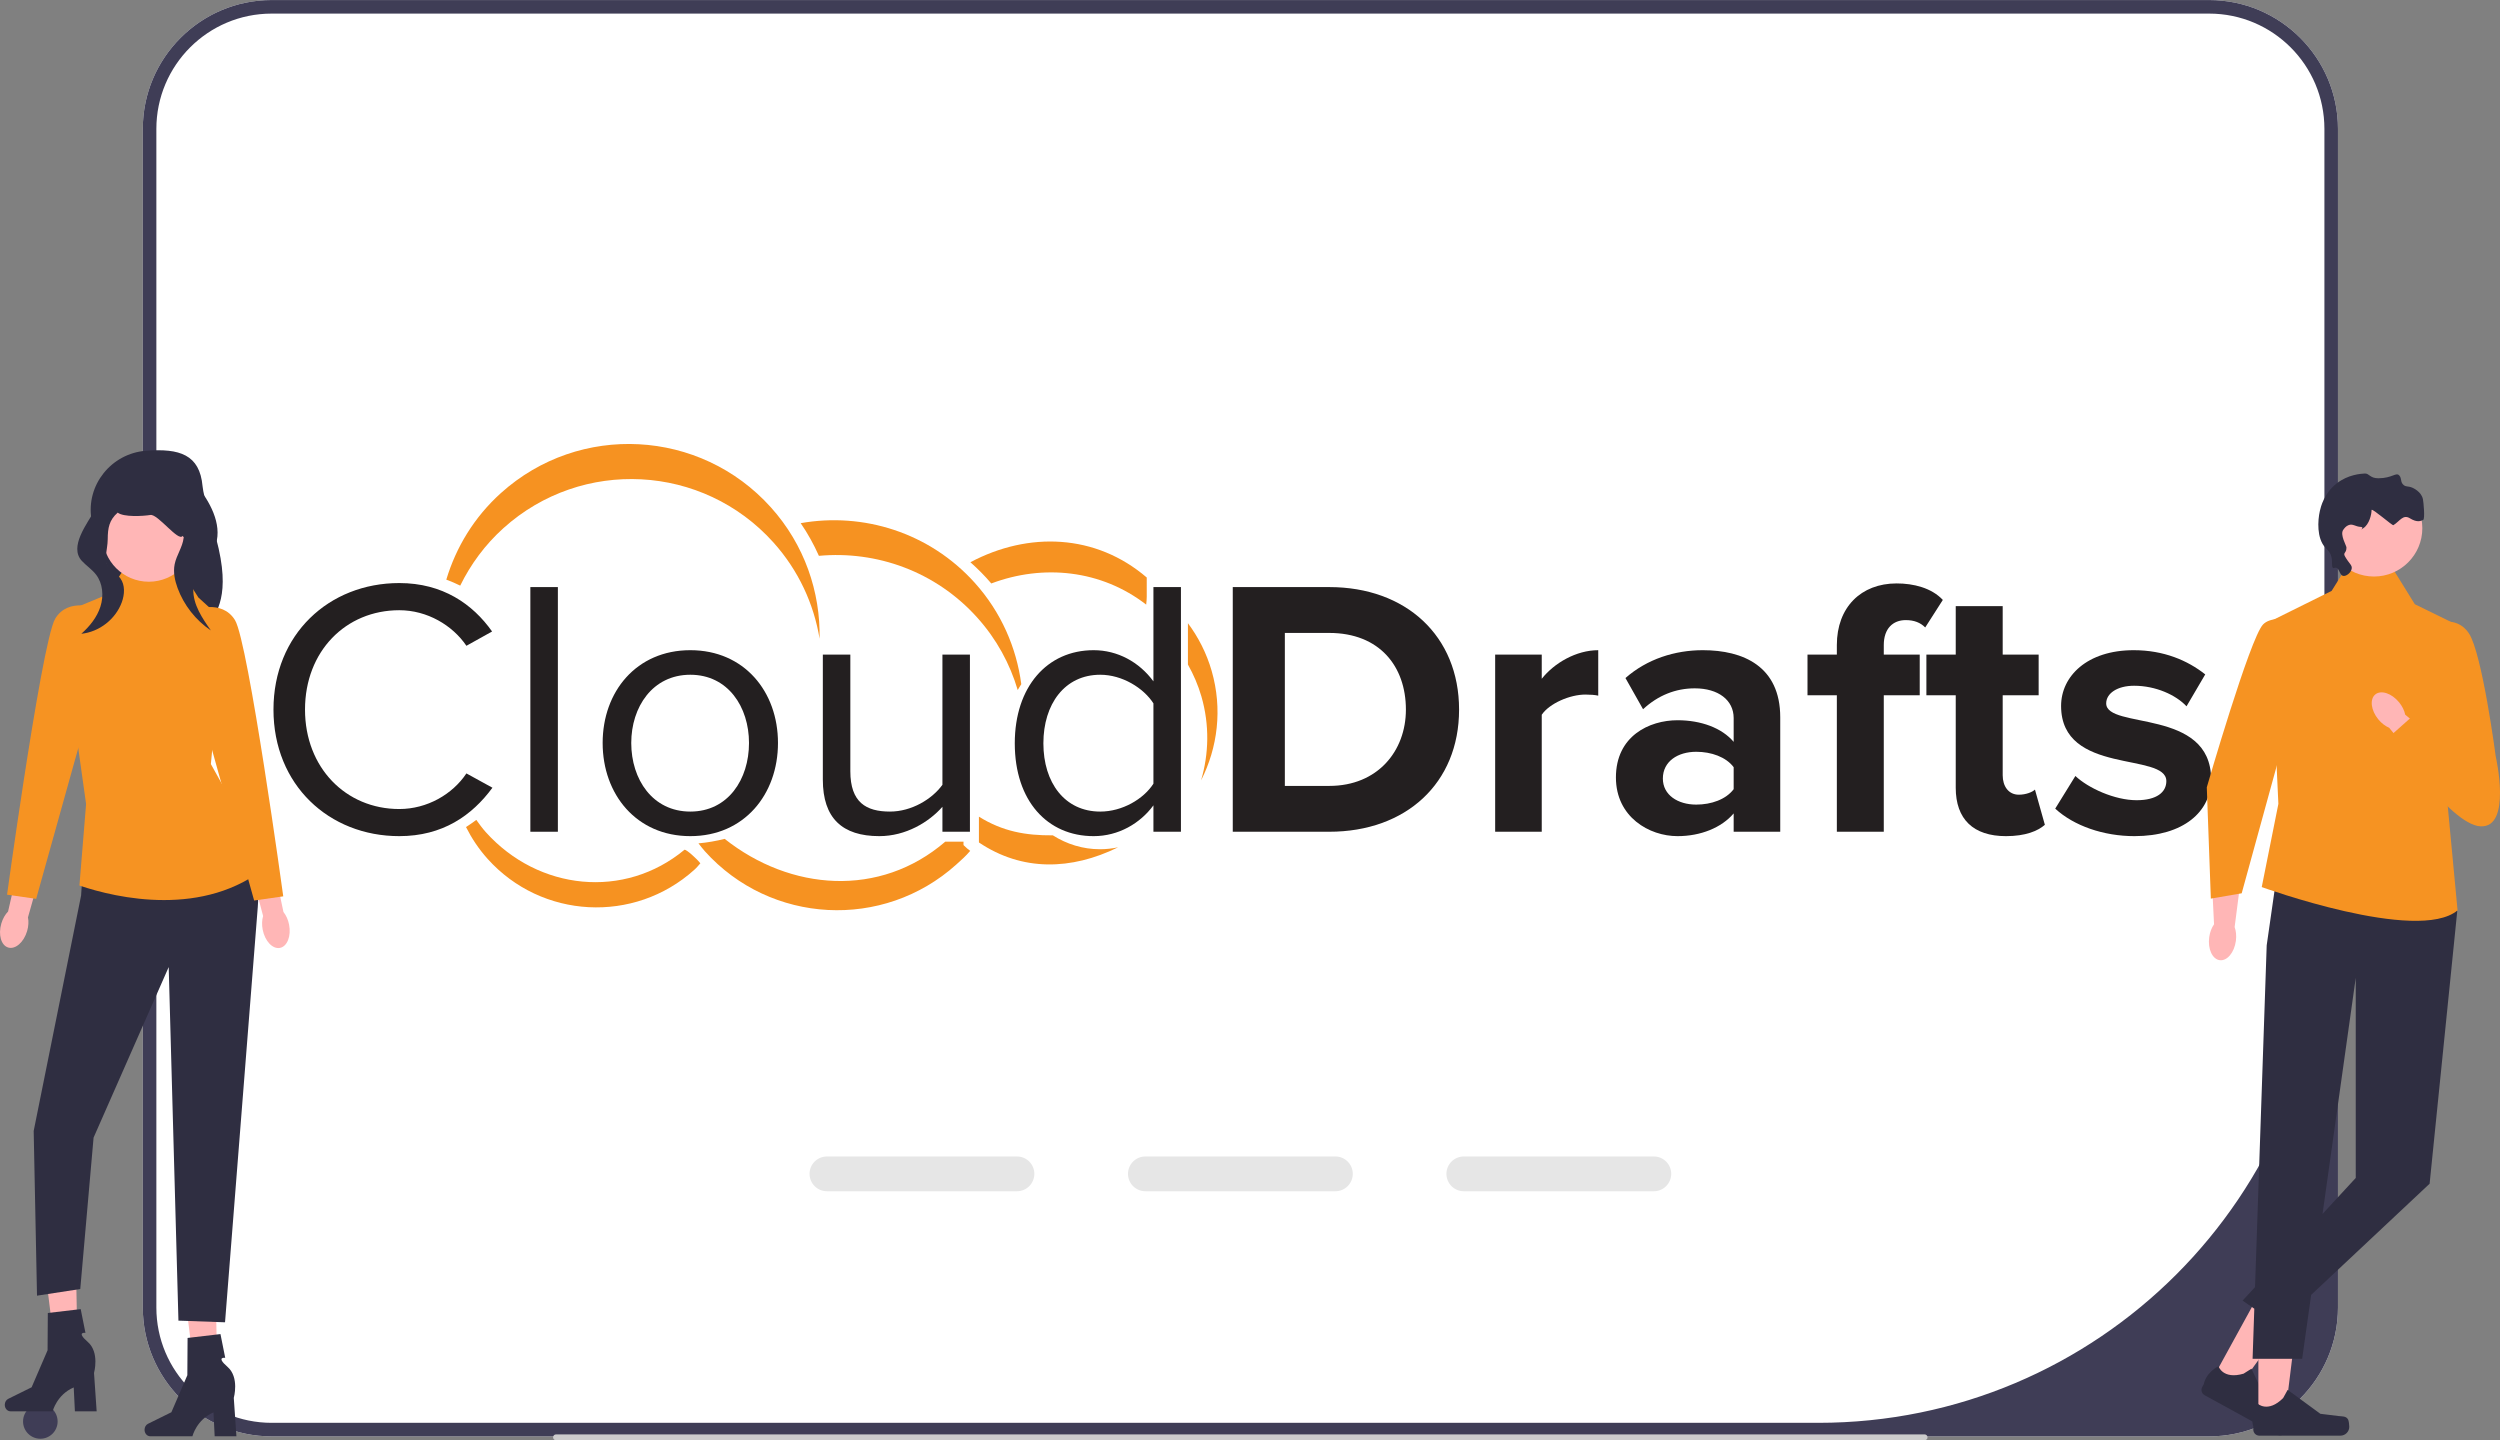 <?xml version="1.0" encoding="UTF-8" standalone="no"?>
<svg
   width="1012.524"
   height="583.322"
   viewBox="0 0 1012.524 583.322"
   version="1.1"
   id="svg30653"
   sodipodi:docname="undraw_clouddrafts_team_re_85gn.svg"
   xml:space="preserve"
   inkscape:version="1.2.2 (732a01da63, 2022-12-09)"
   xmlns:inkscape="http://www.inkscape.org/namespaces/inkscape"
   xmlns:sodipodi="http://sodipodi.sourceforge.net/DTD/sodipodi-0.dtd"
   xmlns="http://www.w3.org/2000/svg"
   xmlns:svg="http://www.w3.org/2000/svg"><rect x="0" y="0" width="1012.524" height="583.322" fill="#808080" stroke="none"/><defs
     id="defs30657"><clipPath
       clipPathUnits="userSpaceOnUse"
       id="clipPath8220"><path
         d="M 5495.119,6081 H 2886.015 V 0 h 2609.104 z"
         id="path8218" /></clipPath><clipPath
       clipPathUnits="userSpaceOnUse"
       id="clipPath8228"><path
         d="M -1696.42,9687.12 H 6052.53 V 982.357 h -7748.95 z"
         id="path8226" /></clipPath><clipPath
       clipPathUnits="userSpaceOnUse"
       id="clipPath8314"><path
         d="m -203.402,16.844 h -2610 V 6084 h 2610 z"
         id="path8312" /></clipPath><clipPath
       clipPathUnits="userSpaceOnUse"
       id="clipPath8322"><path
         d="M -1492.91,7649.19 H 5247.17 V -741.334 h -6740.08 z"
         id="path8320" /></clipPath><clipPath
       clipPathUnits="userSpaceOnUse"
       id="clipPath8212-1"><path
         d="M 0,6084 H 2610 V 0 H 0 Z"
         id="path8210-0" /></clipPath><clipPath
       clipPathUnits="userSpaceOnUse"
       id="clipPath8220-5"><path
         d="M 5495.119,6081 H 2886.015 V 0 h 2609.104 z"
         id="path8218-8" /></clipPath><clipPath
       clipPathUnits="userSpaceOnUse"
       id="clipPath8228-3"><path
         d="M -1696.42,9687.12 H 6052.53 V 982.357 h -7748.95 z"
         id="path8226-6" /></clipPath><clipPath
       clipPathUnits="userSpaceOnUse"
       id="clipPath8314-4"><path
         d="m -203.402,16.844 h -2610 V 6084 h 2610 z"
         id="path8312-4" /></clipPath><clipPath
       clipPathUnits="userSpaceOnUse"
       id="clipPath8322-5"><path
         d="M -1492.91,7649.19 H 5247.17 V -741.334 h -6740.08 z"
         id="path8320-2" /></clipPath><clipPath
       clipPathUnits="userSpaceOnUse"
       id="clipPath8212-18"><path
         d="M 0,6084 H 2610 V 0 H 0 Z"
         id="path8210-03" /></clipPath><clipPath
       clipPathUnits="userSpaceOnUse"
       id="clipPath8220-2"><path
         d="M 5495.119,6081 H 2886.015 V 0 h 2609.104 z"
         id="path8218-7" /></clipPath><clipPath
       clipPathUnits="userSpaceOnUse"
       id="clipPath8228-4"><path
         d="M -1696.42,9687.12 H 6052.53 V 982.357 h -7748.95 z"
         id="path8226-8" /></clipPath><clipPath
       clipPathUnits="userSpaceOnUse"
       id="clipPath8314-3"><path
         d="m -203.402,16.844 h -2610 V 6084 h 2610 z"
         id="path8312-0" /></clipPath><clipPath
       clipPathUnits="userSpaceOnUse"
       id="clipPath8322-9"><path
         d="M -1492.91,7649.19 H 5247.17 V -741.334 h -6740.08 z"
         id="path8320-5" /></clipPath><clipPath
       clipPathUnits="userSpaceOnUse"
       id="clipPath8212-8"><path
         d="M 0,6084 H 2610 V 0 H 0 Z"
         id="path8210-4" /></clipPath><clipPath
       clipPathUnits="userSpaceOnUse"
       id="clipPath8220-7"><path
         d="M 5495.119,6081 H 2886.015 V 0 h 2609.104 z"
         id="path8218-6" /></clipPath><clipPath
       clipPathUnits="userSpaceOnUse"
       id="clipPath8228-2"><path
         d="M -1696.42,9687.12 H 6052.53 V 982.357 h -7748.95 z"
         id="path8226-9" /></clipPath><clipPath
       clipPathUnits="userSpaceOnUse"
       id="clipPath8314-35"><path
         d="m -203.402,16.844 h -2610 V 6084 h 2610 z"
         id="path8312-6" /></clipPath><clipPath
       clipPathUnits="userSpaceOnUse"
       id="clipPath8322-4"><path
         d="M -1492.91,7649.19 H 5247.17 V -741.334 h -6740.08 z"
         id="path8320-3" /></clipPath><clipPath
       clipPathUnits="userSpaceOnUse"
       id="clipPath10623"><g
         id="g10627"
         transform="matrix(2.835,0,0,-2.835,949.492,4054.439)"><path
           d="M -334.96,-715.984 H 585.79 V 1430.316 h -920.75 z"
           id="path10625"
           style="stroke-width:0.353" /></g></clipPath><clipPath
       clipPathUnits="userSpaceOnUse"
       id="clipPath10629"><g
         id="g10633"
         transform="matrix(2.835,0,0,-2.835,-317.84,-1574.67)"><path
           d="M -334.96,-715.984 H 585.79 V 1430.316 h -920.75 z"
           id="path10631"
           style="stroke-width:0.353" /></g></clipPath><clipPath
       clipPathUnits="userSpaceOnUse"
       id="clipPath10635"><g
         id="g10639"
         transform="matrix(2.835,0,0,-2.835,-180.44,-1355.315)"><path
           d="M -334.96,-715.984 H 585.79 V 1430.316 h -920.75 z"
           id="path10637"
           style="stroke-width:0.353" /></g></clipPath><clipPath
       clipPathUnits="userSpaceOnUse"
       id="clipPath10641"><g
         id="g10645"
         transform="matrix(2.835,0,0,-2.835,-237.982,-1689.53)"><path
           d="M -334.96,-715.984 H 585.79 V 1430.316 h -920.75 z"
           id="path10643"
           style="stroke-width:0.353" /></g></clipPath><clipPath
       clipPathUnits="userSpaceOnUse"
       id="clipPath10647"><g
         id="g10651"
         transform="matrix(2.835,0,0,-2.835,330.499,-1354.737)"><path
           d="M -334.96,-715.984 H 585.79 V 1430.316 h -920.75 z"
           id="path10649"
           style="stroke-width:0.353" /></g></clipPath><clipPath
       clipPathUnits="userSpaceOnUse"
       id="clipPath10653"><g
         id="g10657"
         transform="matrix(2.835,0,0,-2.835,9.829,-1364.61)"><path
           d="M -334.96,-715.984 H 585.79 V 1430.316 h -920.75 z"
           id="path10655"
           style="stroke-width:0.353" /></g></clipPath><clipPath
       clipPathUnits="userSpaceOnUse"
       id="clipPath10659"><g
         id="g10663"
         transform="matrix(2.835,0,0,-2.835,-83.69,-1558.343)"><path
           d="M -334.96,-715.984 H 585.79 V 1430.316 h -920.75 z"
           id="path10661"
           style="stroke-width:0.353" /></g></clipPath><clipPath
       clipPathUnits="userSpaceOnUse"
       id="clipPath10665"><g
         id="g10669"
         transform="matrix(2.835,0,0,-2.835,224.414,-1775.937)"><path
           d="M -334.96,-715.984 H 585.79 V 1430.316 h -920.75 z"
           id="path10667"
           style="stroke-width:0.353" /></g></clipPath><clipPath
       clipPathUnits="userSpaceOnUse"
       id="clipPath10671"><g
         id="g10675"
         transform="matrix(2.835,0,0,-2.835,-1355.398,-1405.247)"><path
           d="M -334.96,-715.984 H 585.79 V 1430.316 h -920.75 z"
           id="path10673"
           style="stroke-width:0.353" /></g></clipPath><clipPath
       clipPathUnits="userSpaceOnUse"
       id="clipPath10677"><g
         id="g10681"
         transform="matrix(2.835,0,0,-2.835,-1233.045,-1430.975)"><path
           d="M -334.96,-715.984 H 585.79 V 1430.316 h -920.75 z"
           id="path10679"
           style="stroke-width:0.353" /></g></clipPath><clipPath
       clipPathUnits="userSpaceOnUse"
       id="clipPath10683"><g
         id="g10687"
         transform="matrix(2.835,0,0,-2.835,-1086.811,-1376.822)"><path
           d="M -334.96,-715.984 H 585.79 V 1430.316 h -920.75 z"
           id="path10685"
           style="stroke-width:0.353" /></g></clipPath><clipPath
       clipPathUnits="userSpaceOnUse"
       id="clipPath10689"><g
         id="g10693"
         transform="matrix(2.835,0,0,-2.835,-959.893,-1429.169)"><path
           d="M -334.96,-715.984 H 585.79 V 1430.316 h -920.75 z"
           id="path10691"
           style="stroke-width:0.353" /></g></clipPath><clipPath
       clipPathUnits="userSpaceOnUse"
       id="clipPath10695"><g
         id="g10699"
         transform="matrix(2.835,0,0,-2.835,-666.541,-1376.822)"><path
           d="M -334.96,-715.984 H 585.79 V 1430.316 h -920.75 z"
           id="path10697"
           style="stroke-width:0.353" /></g></clipPath><clipPath
       clipPathUnits="userSpaceOnUse"
       id="clipPath10701"><g
         id="g10705"
         transform="matrix(2.835,0,0,-2.835,-556.751,-1527.056)"><path
           d="M -334.96,-715.984 H 585.79 V 1430.316 h -920.75 z"
           id="path10703"
           style="stroke-width:0.353" /></g></clipPath><clipPath
       clipPathUnits="userSpaceOnUse"
       id="clipPath10707"><g
         id="g10711"
         transform="matrix(2.835,0,0,-2.835,-246.209,-1435.932)"><path
           d="M -334.96,-715.984 H 585.79 V 1430.316 h -920.75 z"
           id="path10709"
           style="stroke-width:0.353" /></g></clipPath><clipPath
       clipPathUnits="userSpaceOnUse"
       id="clipPath10713"><g
         id="g10717"
         transform="matrix(2.835,0,0,-2.835,13.32,-1376.822)"><path
           d="M -334.96,-715.984 H 585.79 V 1430.316 h -920.75 z"
           id="path10715"
           style="stroke-width:0.353" /></g></clipPath><clipPath
       clipPathUnits="userSpaceOnUse"
       id="clipPath10719"><g
         id="g10723"
         transform="matrix(2.835,0,0,-2.835,251.222,-1485.994)"><path
           d="M -334.96,-715.984 H 585.79 V 1430.316 h -920.75 z"
           id="path10721"
           style="stroke-width:0.353" /></g></clipPath><clipPath
       clipPathUnits="userSpaceOnUse"
       id="clipPath10725"><g
         id="g10729"><path
           d="M -334.96,-715.984 H 585.79 V 1430.316 h -920.75 z"
           id="path10727"
           style="stroke-width:0.353" /></g></clipPath><clipPath
       clipPathUnits="userSpaceOnUse"
       id="clipPath10731"><g
         id="g10735"
         transform="matrix(2.835,0,0,-2.835,836.12,-1527.056)"><path
           d="M -334.96,-715.984 H 585.79 V 1430.316 h -920.75 z"
           id="path10733"
           style="stroke-width:0.353" /></g></clipPath><clipPath
       clipPathUnits="userSpaceOnUse"
       id="clipPath10737"><g
         id="g10741"
         transform="matrix(2.835,0,0,-2.835,949.492,4054.439)"><path
           d="M -334.96,-715.984 H 585.79 V 1430.316 h -920.75 z"
           id="path10739"
           style="stroke-width:0.353" /></g></clipPath><filter
       id="filter-remove-color"
       x="0"
       y="0"
       width="1"
       height="1"><feColorMatrix
         color-interpolation-filters="sRGB"
         values="0 0 0 0 1 0 0 0 0 1 0 0 0 0 1 0 0 0 1 0"
         id="feColorMatrix2415" /></filter></defs><sodipodi:namedview
     id="namedview30655"
     pagecolor="#505050"
     bordercolor="#ffffff"
     borderopacity="1"
     inkscape:showpageshadow="0"
     inkscape:pageopacity="0"
     inkscape:pagecheckerboard="1"
     inkscape:deskcolor="#505050"
     showgrid="false"
     inkscape:zoom="0.5374496"
     inkscape:cx="497.72109"
     inkscape:cy="311.65713"
     inkscape:current-layer="svg30653" /><g
     id="g673"
     transform="matrix(2.744,0,0,2.744,-261.383,-514.065)"><path
       d="M 421.315,187.349 H 135.355 c -10.49,0 -19.02,8.53 -19.02,19.02 v 173.96 c 0,10.49 8.53,19.02 19.02,19.02 H 421.315 c 10.49,0 19.02,-8.53 19.02,-19.02 V 206.369 c 0,-10.49 -8.53,-19.02 -19.02,-19.02 z"
       fill="#ffffff"
       id="path30585" /><path
       d="M 421.315,187.349 H 135.355 c -10.49,0 -19.02,8.53 -19.02,19.02 v 173.96 c 0,10.49 8.53,19.02 19.02,19.02 H 421.315 c 10.49,0 19.02,-8.53 19.02,-19.02 V 206.369 c 0,-10.49 -8.53,-19.02 -19.02,-19.02 z m 17.02,135.304 c 0,41.254 -33.443,74.696 -74.696,74.696 H 135.355 c -9.4,0 -17.02,-7.62 -17.02,-17.02 V 206.369 c 0,-9.4 7.62,-17.02 17.02,-17.02 H 421.315 c 9.4,0 17.02,7.62 17.02,17.02 z"
       fill="#3f3d56"
       id="path30587" /><path
       d="m 245.365,358.036 h -28.06 c -1.41,0 -2.56,1.15 -2.56,2.56 0,1.42 1.15,2.57 2.56,2.57 h 28.06 c 1.41,0 2.56,-1.15 2.56,-2.57 0,-1.41 -1.15,-2.56 -2.56,-2.56 z"
       fill="#e6e6e6"
       id="path30597" /><path
       d="m 292.365,358.036 h -28.06 c -1.41,0 -2.56,1.15 -2.56,2.56 0,1.42 1.15,2.57 2.56,2.57 h 28.06 c 1.41,0 2.56,-1.15 2.56,-2.57 0,-1.41 -1.15,-2.56 -2.56,-2.56 z"
       fill="#e6e6e6"
       id="path30599" /><path
       d="m 339.365,358.036 h -28.06 c -1.41,0 -2.56,1.15 -2.56,2.56 0,1.42 1.15,2.57 2.56,2.57 h 28.06 c 1.41,0 2.56,-1.15 2.56,-2.57 0,-1.41 -1.15,-2.56 -2.56,-2.56 z"
       fill="#e6e6e6"
       id="path30601" /><g
       id="g4436"
       transform="matrix(0.12,0,0,0.12,135.62,252.872)"><path
         fill-rule="nonzero"
         fill="#231f20"
         fill-opacity="1"
         d="m -3.75e-6,326.708 c 0,-92.492 68.133,-155.648 154.754,-155.648 53.227,0 90.219,25.723 114.137,59.559 l -31.57,17.602 c -17.156,-25.293 -48.297,-43.758 -82.566,-43.758 -65.871,0 -115.953,50.508 -115.953,122.246 0,71.281 50.082,122.289 115.953,122.289 34.27,-0.016 65.41,-18.082 82.566,-43.793 l 32.008,17.586 C 244.074,457.103 207.98,482.349 154.754,482.349 68.133,482.349 -3.75e-6,419.193 -3.75e-6,326.708"
         id="path2650" /><path
         fill-rule="nonzero"
         fill="#231f20"
         fill-opacity="1"
         d="m 315.961,176.013 h 33.844 v 300.93 h -33.844 z m 0,0"
         id="path2652" /><path
         fill-rule="nonzero"
         fill="#231f20"
         fill-opacity="1"
         d="m 584.898,367.771 c 0,-44.223 -25.715,-83.926 -72.188,-83.926 -46.469,0 -72.645,39.703 -72.645,83.926 0,44.656 26.176,84.371 72.645,84.371 46.473,0 72.188,-39.715 72.188,-84.371 m -180.016,0 c 0,-63.172 41.508,-114.141 107.828,-114.141 66.336,0 107.824,50.969 107.824,114.141 0,63.145 -41.488,114.578 -107.824,114.578 -66.32,0 -107.828,-51.434 -107.828,-114.578"
         id="path2654" /><path
         fill-rule="nonzero"
         fill="#231f20"
         fill-opacity="1"
         d="m 822.801,476.943 v -30.68 c -16.699,18.965 -45.133,36.086 -77.613,36.086 -45.578,0 -69.48,-22.094 -69.48,-69.473 V 259.029 h 33.824 v 143.473 c 0,38.359 19.426,49.641 48.746,49.641 26.609,0 51.871,-15.359 64.523,-32.949 V 259.029 h 33.828 v 217.914 z m 0,0"
         id="path2656" /><path
         fill-rule="nonzero"
         fill="#231f20"
         fill-opacity="1"
         d="M 1082.332,417.833 V 319.037 c -12.176,-18.934 -38.352,-35.195 -65.402,-35.195 -43.785,0 -69.953,36.094 -69.953,84.359 0,48.273 26.168,83.941 69.953,83.941 27.051,0 53.227,-15.359 65.402,-34.309 m 0,59.109 v -32.473 c -16.238,22.113 -42.855,37.879 -73.551,37.879 -56.848,0 -96.988,-43.312 -96.988,-114.148 0,-69.453 39.703,-114.57 96.988,-114.57 29.336,0 55.945,14.434 73.551,38.336 V 176.013 h 33.84 v 300.93 z m 0,0"
         id="path2658" /><path
         fill-rule="nonzero"
         fill="#231f20"
         fill-opacity="1"
         d="m 1392.871,326.708 c 0,-53.242 -32.484,-94.297 -94.281,-94.297 h -54.613 v 188.156 h 54.613 c 59.539,0 94.281,-42.883 94.281,-93.859 M 1179.918,476.943 V 176.013 h 118.672 c 94.281,0 159.688,60.023 159.688,150.695 0,90.676 -65.406,150.234 -159.688,150.234 z m 0,0"
         id="path2660" /><path
         fill-rule="nonzero"
         fill="#231f20"
         fill-opacity="1"
         d="M 1502.66,476.943 V 259.029 h 57.301 v 29.773 c 15.348,-19.395 42.414,-35.172 69.484,-35.172 v 55.926 c -4.078,-0.898 -9.473,-1.344 -15.793,-1.344 -18.945,0 -44.219,10.824 -53.691,24.816 v 143.914 z m 0,0"
         id="path2662" /><path
         fill-rule="nonzero"
         fill="#231f20"
         fill-opacity="1"
         d="m 1796.016,424.595 v -27.066 c -9.488,-12.602 -27.555,-18.934 -46.039,-18.934 -22.559,0 -41.051,11.719 -41.051,32.926 0,20.305 18.492,32.039 41.051,32.039 18.484,0 36.551,-6.332 46.039,-18.965 m 0,52.348 v -22.555 c -14.898,17.586 -40.621,27.961 -69.047,27.961 -34.73,0 -75.781,-23.438 -75.781,-72.191 0,-50.977 41.051,-70.367 75.781,-70.367 28.887,0 54.598,9.48 69.047,26.605 v -29.305 c 0,-22.117 -18.969,-36.535 -47.84,-36.535 -23.457,0 -45.117,8.555 -63.598,25.695 l -21.66,-38.363 c 26.617,-23.438 60.895,-34.258 95.18,-34.258 49.625,0 95.203,19.84 95.203,82.531 v 140.781 z m 0,0"
         id="path2664" /><path
         fill-rule="nonzero"
         fill="#231f20"
         fill-opacity="1"
         d="M 1922.93,476.943 V 309.111 h -36.102 v -50.082 h 36.102 v -11.715 c 0,-46.469 29.742,-75.805 73.519,-75.805 20.754,0 42.852,5.418 56.836,20.289 l -21.66,33.863 c -5.852,-5.887 -13.523,-9.035 -23.906,-9.035 -15.781,0 -27.062,10.375 -27.062,30.688 v 11.715 h 44.207 v 50.082 h -44.207 v 167.832 z m 0,0"
         id="path2666" /><path
         fill-rule="nonzero"
         fill="#231f20"
         fill-opacity="1"
         d="M 2069.164,422.791 V 309.111 h -36.098 v -50.082 h 36.098 v -59.543 h 57.754 v 59.543 h 44.227 v 50.082 h -44.227 v 98.363 c 0,13.523 7.195,23.902 19.844,23.902 8.59,0 16.691,-3.148 19.84,-6.301 l 12.188,43.312 c -8.555,7.633 -23.922,13.961 -47.805,13.961 -40.164,0 -61.82,-20.77 -61.82,-59.559"
         id="path2668" /><path
         fill-rule="nonzero"
         fill="#231f20"
         fill-opacity="1"
         d="m 2191.519,448.517 24.812,-40.164 c 15.785,14.918 48.289,29.805 75.34,29.805 24.816,0 36.535,-9.93 36.535,-23.473 0,-36.09 -129.461,-6.766 -129.461,-92.484 0,-36.531 32.039,-68.57 89.309,-68.57 37,0 66.324,12.613 87.992,29.785 l -23.023,39.238 c -13.066,-13.996 -37.883,-25.281 -64.5,-25.281 -20.754,0 -34.297,9.48 -34.297,21.668 0,32.484 129.031,5.418 129.031,93.387 0,39.715 -33.836,69.922 -94.293,69.922 -37.906,0 -74.426,-12.617 -97.445,-33.832"
         id="path2670" /><path
         fill-rule="nonzero"
         fill="#f69221"
         fill-opacity="1"
         d="m 611.707,77.83 c -86.777,-96.48 -235.371,-104.332 -331.848,-17.559 -33.09,29.773 -55.348,66.898 -67.285,106.598 5.863,2.156 11.57,4.605 17.117,7.355 12.777,-26.031 30.371,-50.207 53.27,-70.801 96.461,-86.785 245.051,-78.937 331.836,17.543 31.098,34.566 49.844,75.836 56.914,118.559 1.105,-57.5 -18.5,-115.57 -60.004,-161.695"
         id="path2672" /><path
         fill-rule="nonzero"
         fill="#f69221"
         fill-opacity="1"
         d="M 919.809,295.423 C 913.856,250.541 895.106,206.904 862.535,170.708 806.684,108.638 725.059,83.837 648.473,97.396 c 8.66,12.617 16.105,26.078 22.406,40.184 70.746,-6.508 143.555,19.023 194.711,75.914 23.887,26.523 40.328,57.066 49.824,89.168 1.351,-2.488 2.949,-4.824 4.394,-7.238"
         id="path2674" /><path
         fill-rule="nonzero"
         fill="#f69221"
         fill-opacity="1"
         d="m 826.293,489.158 c -80.434,69.246 -190.414,60.695 -271.32,-3.449 -10.48,2.605 -21.207,4.539 -32.242,5.52 2.602,3.258 5.062,6.582 7.883,9.715 80.852,89.887 219.293,97.219 309.191,16.375 6.992,-6.301 11.203,-9.914 17.188,-16.855 -5.551,-4.422 -1.918,-1.176 -8.227,-7.105 0,-2.098 -0.191,-1.332 0,-4.199 z m 0,0"
         id="path2676" /><path
         fill-rule="nonzero"
         fill="#f69221"
         fill-opacity="1"
         d="m 505.621,499.029 c -73.887,61.352 -179.699,50.41 -244.504,-21.633 -4.309,-4.785 -7.957,-9.918 -11.648,-15.016 -4.117,3.066 -8.312,6.031 -12.656,8.809 6.988,13.859 15.77,27.117 26.664,39.219 66.426,73.852 180.172,79.867 254.027,13.449 4.137,-3.711 3.848,-4.094 7.551,-8.09 -4.387,-5.676 -17.012,-16.949 -19.434,-16.738"
         id="path2678" /><path
         fill-rule="nonzero"
         fill="#f69221"
         fill-opacity="1"
         d="m 1074.102,164.236 c -62.543,-53.676 -145.387,-56.797 -216.895,-18.793 9.145,8.121 17.801,16.773 25.684,26.125 63.848,-24.047 135.355,-16.75 190.547,26.023 0.926,-10.332 0.664,-4.289 0.664,-33.355"
         id="path2680" /><path
         fill-rule="nonzero"
         fill="#f69221"
         fill-opacity="1"
         d="m 1016.559,498.451 c -21.18,0 -40.934,-6.301 -57.918,-17.078 -33.602,0.242 -61.648,-4.773 -90.945,-22.973 v 29.836 l 0.047,1.91 c 53.293,35.832 113.656,34.141 171.109,5.938 -7.215,1.535 -14.656,2.367 -22.293,2.367"
         id="path2682" /><path
         fill-rule="nonzero"
         fill="#f69221"
         fill-opacity="1"
         d="m 1153.961,279.095 c -6.281,-21.824 -16.422,-41.457 -29.199,-58.676 v 50.891 c 6.844,12.199 12.562,25.262 16.609,39.301 10.09,35.031 9.176,70.594 -0.465,103.176 20.457,-40.211 26.535,-87.922 13.055,-134.691"
         id="path2684" /></g></g><path
     d="m 224.002,582.132 c 0,0.66 0.53,1.19 1.19,1.19 h 554.29 c 0.66,0 1.19,-0.53 1.19,-1.19 0,-0.66 -0.53,-1.19 -1.19,-1.19 H 225.192 c -0.66,0 -1.19,0.53 -1.19,1.19 z"
     fill="#cccccc"
     id="path30583" /><g
     id="g707"
     transform="translate(498.002,182.354)"><g
       id="g30567"><polygon
         points="406.892,382.063 430.976,348.653 417.264,341.13 397.601,376.965 "
         fill="#ffb6b6"
         id="polygon30563" /><path
         d="m 429.547,394.222 v 0 c 0.022,0.646 -0.688,2.302 -0.999,2.869 v 0 c -0.956,1.741 -3.142,2.379 -4.884,1.423 l -28.771,-15.789 c -1.188,-0.652 -1.623,-2.144 -0.971,-3.332 l 0.657,-1.198 c 0,0 0.552,-4.381 5.918,-7.211 0,0 1.735,5.473 10.164,3.018 l 3.2,-2.027 6.954,14.871 6.004,4.326 c 1.314,0.946 2.672,1.432 2.727,3.05 l 1.1e-4,6e-5 z"
         fill="#2f2e41"
         id="path30565" /></g><g
       id="g30573"><polygon
         points="427.262,392.75 432.303,351.874 416.662,351.875 416.665,392.751 "
         fill="#ffb6b6"
         id="polygon30569" /><path
         d="m 452.973,392.51 v 0 c 0.33,0.556 0.504,2.349 0.504,2.996 v 0 c 0,1.986 -1.61,3.597 -3.597,3.597 H 417.061 c -1.355,0 -2.454,-1.099 -2.454,-2.454 v -1.366 c 0,0 -1.624,-4.107 1.719,-9.168 0,0 4.154,3.963 10.362,-2.244 l 1.831,-3.316 13.251,9.691 7.345,0.904 c 1.607,0.198 3.032,-0.031 3.858,1.361 h 1.3e-4 z"
         fill="#2f2e41"
         id="path30571" /></g><polygon
       points="497.205,186.709 488.444,170.536 424.426,169.862 420.032,200.523 414.318,367.982 434.396,367.982 456.098,213.664 456.098,294.725 410.274,344.396 424.803,354.504 486.016,297.061 "
       fill="#2f2e41"
       id="polygon30575" /><path
       d="m 471.26,48.205 -18.925,-0.856 -6.008,9.616 -24.992,12.384 3.428,73.873 -6.739,33.694 c 0,0 63.138,22.911 79.311,9.433 l -4.511,-47.844 3.511,-68.156 -16.314,-7.993 z"
       fill="#f69322"
       id="path30577" /><circle
       cx="463.492"
       cy="31.571"
       r="19.572"
       fill="#ffb6b6"
       id="circle30579" /><path
       d="m 448.021,47.561 c 1.421,0.139 1.502,2.89 2.853,3.303 1.236,0.378 3.391,-1.242 3.603,-3.003 0.169,-1.403 -1.019,-1.875 -2.703,-4.804 -0.99,-1.722 0.617,-1.26 0.56,-3.707 -0.017,-0.729 -2.7,-5.161 -1.311,-7.103 0.46,-0.643 1.111,-1.554 2.252,-1.952 1.717,-0.599 2.639,0.627 4.804,0.751 2.07,0.119 -1.339,2.078 1.061,0.542 2.453,-1.571 3.383,-5.652 3.369,-7.413 -0.014,-1.811 -0.417,1.604 0,0 0.21,-0.808 8.423,6.419 8.824,6.175 2.586,-1.571 3.886,-4.516 6.675,-2.805 3.026,1.857 4.396,1.116 5.391,0.674 0.817,-0.364 0.144,-7.306 -0.097,-8.433 -0.662,-3.098 -4.089,-4.547 -4.354,-4.654 -1.772,-0.719 -2.421,-0.194 -3.453,-1.051 -1.466,-1.217 -0.633,-2.672 -1.802,-3.904 -1.288,-1.357 -2.8,1.128 -8.36,1.173 -3.574,0.029 -3.717,-2.035 -5.603,-1.924 -1.564,0.092 -6.756,0.397 -11.411,4.054 -5.039,3.958 -6.372,9.427 -6.756,11.11 -0.898,3.934 -1.265,10.946 2.102,14.714 0.807,0.903 2.043,1.859 2.552,3.753 0.575,2.136 -0.09,4.292 0.751,4.654 0.352,0.152 0.529,-0.201 1.051,-0.15 z"
       fill="#2f2e41"
       id="path30581" /><path
       d="m 396.743,197.26 c 0.276,-2.066 0.994,-3.898 1.963,-5.272 l -2.202,-44.703 16.736,-2.235 -6.196,48.052 c 0.574,1.58 0.784,3.537 0.508,5.602 -0.632,4.719 -3.563,8.221 -6.548,7.822 -2.985,-0.399 -4.892,-4.547 -4.261,-9.266 v 0 z"
       fill="#ffb6b6"
       id="path30593" /><path
       d="m 439.689,71.129 c 0,0 -15.86,-5.99 -21.135,-0.561 -5.275,5.429 -22.784,65.953 -22.784,65.953 l 1.64,45.076 12.494,-2.156 29.785,-108.312 z"
       fill="#f69322"
       id="path30595" /><path
       d="m 473.644,102.078 c 1.309,1.601 2.147,3.365 2.481,5.002 l 33.912,28.692 -9.809,13.697 -30.604,-37.074 c -1.538,-0.653 -3.099,-1.826 -4.408,-3.427 -2.989,-3.657 -3.526,-8.165 -1.199,-10.067 2.327,-1.902 6.638,-0.48 9.627,3.178 v 0 z"
       fill="#ffb6b6"
       id="path30609" /><path
       d="m 487.096,70.78 c 0,0 9.434,-4.717 14.825,3.369 5.391,8.087 10.878,49.892 10.878,49.892 0,0 6.643,28.952 -6.16,28.278 -12.804,-0.674 -36.304,-36.835 -36.304,-36.835 l 9,-8 1.023,-9.749 6.739,-26.955 z"
       fill="#f69322"
       id="path30611" /></g><g
     id="g691"
     transform="translate(-35.998,182.354)"><circle
       cx="52.335"
       cy="393.349"
       r="7"
       fill="#3f3d56"
       id="circle30537" /><path
       d="m 36.536,191.666 c 0.586,-1.983 1.572,-3.669 2.737,-4.867 l 4.393,-19.242 9.095,2.358 -5.435,19.265 c 0.326,1.639 0.236,3.589 -0.35,5.572 -1.34,4.53 -4.762,7.511 -7.645,6.658 -2.883,-0.852 -4.133,-5.216 -2.794,-9.745 z"
       fill="#ffb6b6"
       id="path30539" /><g
       id="g30545"><polygon
         points="124.072,378.759 115.464,378.962 110.666,340.291 123.369,339.991 "
         fill="#ffb6b6"
         id="polygon30541" /><path
         d="m 94.54,396.716 v 0 c 0,1.454 1.032,2.633 2.305,2.633 h 17.085 c 0,0 1.681,-6.758 8.536,-9.667 l 0.473,9.667 h 8.814 l -1.068,-15.544 c 0,0 2.358,-8.316 -2.539,-12.567 -4.897,-4.251 -0.931,-3.659 -0.931,-3.659 l -1.926,-9.621 -13.318,1.566 -0.098,15.102 -6.463,14.99 -9.48,4.683 c -0.844,0.417 -1.39,1.367 -1.39,2.417 l -1.1e-4,3e-5 z"
         fill="#2f2e41"
         id="path30543" /></g><g
       id="g30551"><polygon
         points="67.466,368.65 58.858,368.853 54.06,330.183 66.763,329.882 "
         fill="#ffb6b6"
         id="polygon30547" /><path
         d="m 37.934,386.608 v 0 c 0,1.454 1.032,2.633 2.305,2.633 h 17.085 c 0,0 1.681,-6.758 8.536,-9.667 l 0.473,9.667 h 8.814 l -1.068,-15.544 c 0,0 2.358,-8.316 -2.539,-12.567 -4.897,-4.251 -0.931,-3.659 -0.931,-3.659 l -1.926,-9.621 -13.318,1.566 -0.098,15.102 -6.463,14.99 -9.48,4.683 c -0.844,0.417 -1.39,1.367 -1.39,2.417 l -1.1e-4,3e-5 z"
         fill="#2f2e41"
         id="path30549" /></g><path
       d="M 121.406,70.497 90.408,75.888 C 88.272,70.423 73.935,33.34 73.049,27.988 70.747,14.075 81.12,1.248 95.183,0.199 h 5e-5 c 13.488,-1.007 21.705,1.519 22.853,14.367 0.402,4.503 4.267,16.567 5.448,20.931 6.516,24.077 -0.52,29.87 -2.078,35.001 z"
       fill="#2f2e41"
       id="path30553" /><path
       d="m 70.865,149.341 -2.022,30.998 -19.205,95.354 1.348,66.714 17.521,-2.696 5.391,-61.323 30.423,-69.072 3.945,143.199 18.869,0.674 13.261,-168.168 c 1.013,-12.849 -2.354,-25.663 -9.554,-36.353 v -2e-5 l -59.975,0.674 z"
       fill="#2f2e41"
       id="path30555" /><path
       d="M 109.95,49.607 H 85.218 l -5.593,8.76 -19.542,8.087 10.782,76.822 -2.696,33.02 c 15.235,5.17 50.592,13.171 76.165,-7.947 l -22.929,-41.246 5.391,-57.953 -10.445,-9.503 -6.402,-10.039 z"
       fill="#f69322"
       id="path30557" /><path
       d="m 75.245,64.096 c 0,0 -11.456,-4.717 -16.847,4.043 -2.934,4.767 -8.462,37.473 -12.892,66.298 -3.711,24.144 -6.651,45.565 -6.651,45.565 l 11.793,1.685 13.174,-47.16 10.075,-36.064 z"
       fill="#f69322"
       id="path30559" /><circle
       cx="96.267"
       cy="34.565"
       r="18.686"
       fill="#ffb6b6"
       id="circle30561" /><path
       d="m 142.395,194.221 c -0.402,-2.028 -0.312,-3.979 0.163,-5.581 l -5.046,-19.081 9.15,-2.136 4.134,19.586 c 1.05,1.3 1.876,3.069 2.278,5.098 0.917,4.634 -0.729,8.863 -3.678,9.447 -2.949,0.584 -6.083,-2.699 -7,-7.333 v 0 z"
       fill="#ffb6b6"
       id="path30589" /><path
       d="m 114.33,64.769 c 0,0 11.456,-4.717 16.847,4.043 5.391,8.76 19.542,111.864 19.542,111.864 l -11.793,1.685 -23.249,-83.224 z"
       fill="#f69322"
       id="path30591" /><path
       d="m 93.977,11.173 c -7.601,1.337 -14.966,5.453 -18.909,12.087 -3.943,6.634 -11.168,15.877 -5.93,21.545 1.81,1.959 4.117,3.442 5.746,5.554 2.771,3.595 3.172,8.645 1.79,12.969 -1.382,4.324 -4.346,7.99 -7.736,11.007 7.258,-0.749 13.881,-5.905 16.388,-12.757 1.16,-3.171 1.396,-6.974 -0.589,-9.706 -1.044,-1.437 -2.581,-2.419 -3.907,-3.6 -3.419,-3.047 -1.223,-7.649 -1.203,-12.228 0.02,-4.58 0.597,-7.766 4.043,-10.782 2.373,1.897 10.244,1.439 13.243,0.952 2.999,-0.487 11.387,11.032 13.038,8.482 3.234,4.157 1.021,-4.409 0.414,0.822 -0.434,3.743 -2.892,6.971 -3.633,10.665 -0.645,3.215 0.06,6.56 1.192,9.637 2.555,6.941 7.344,13.039 13.482,17.165 -3.544,-5.012 -7.238,-10.489 -7.122,-16.627 0.086,-4.552 7.785,-13.947 9.143,-18.293 2.599,-8.315 -2.554,-17.53 -8.087,-24.26 -4.859,-5.91 -14.252,-4.084 -21.7,-2.334"
       fill="#2f2e41"
       id="path30613" /></g></svg>
